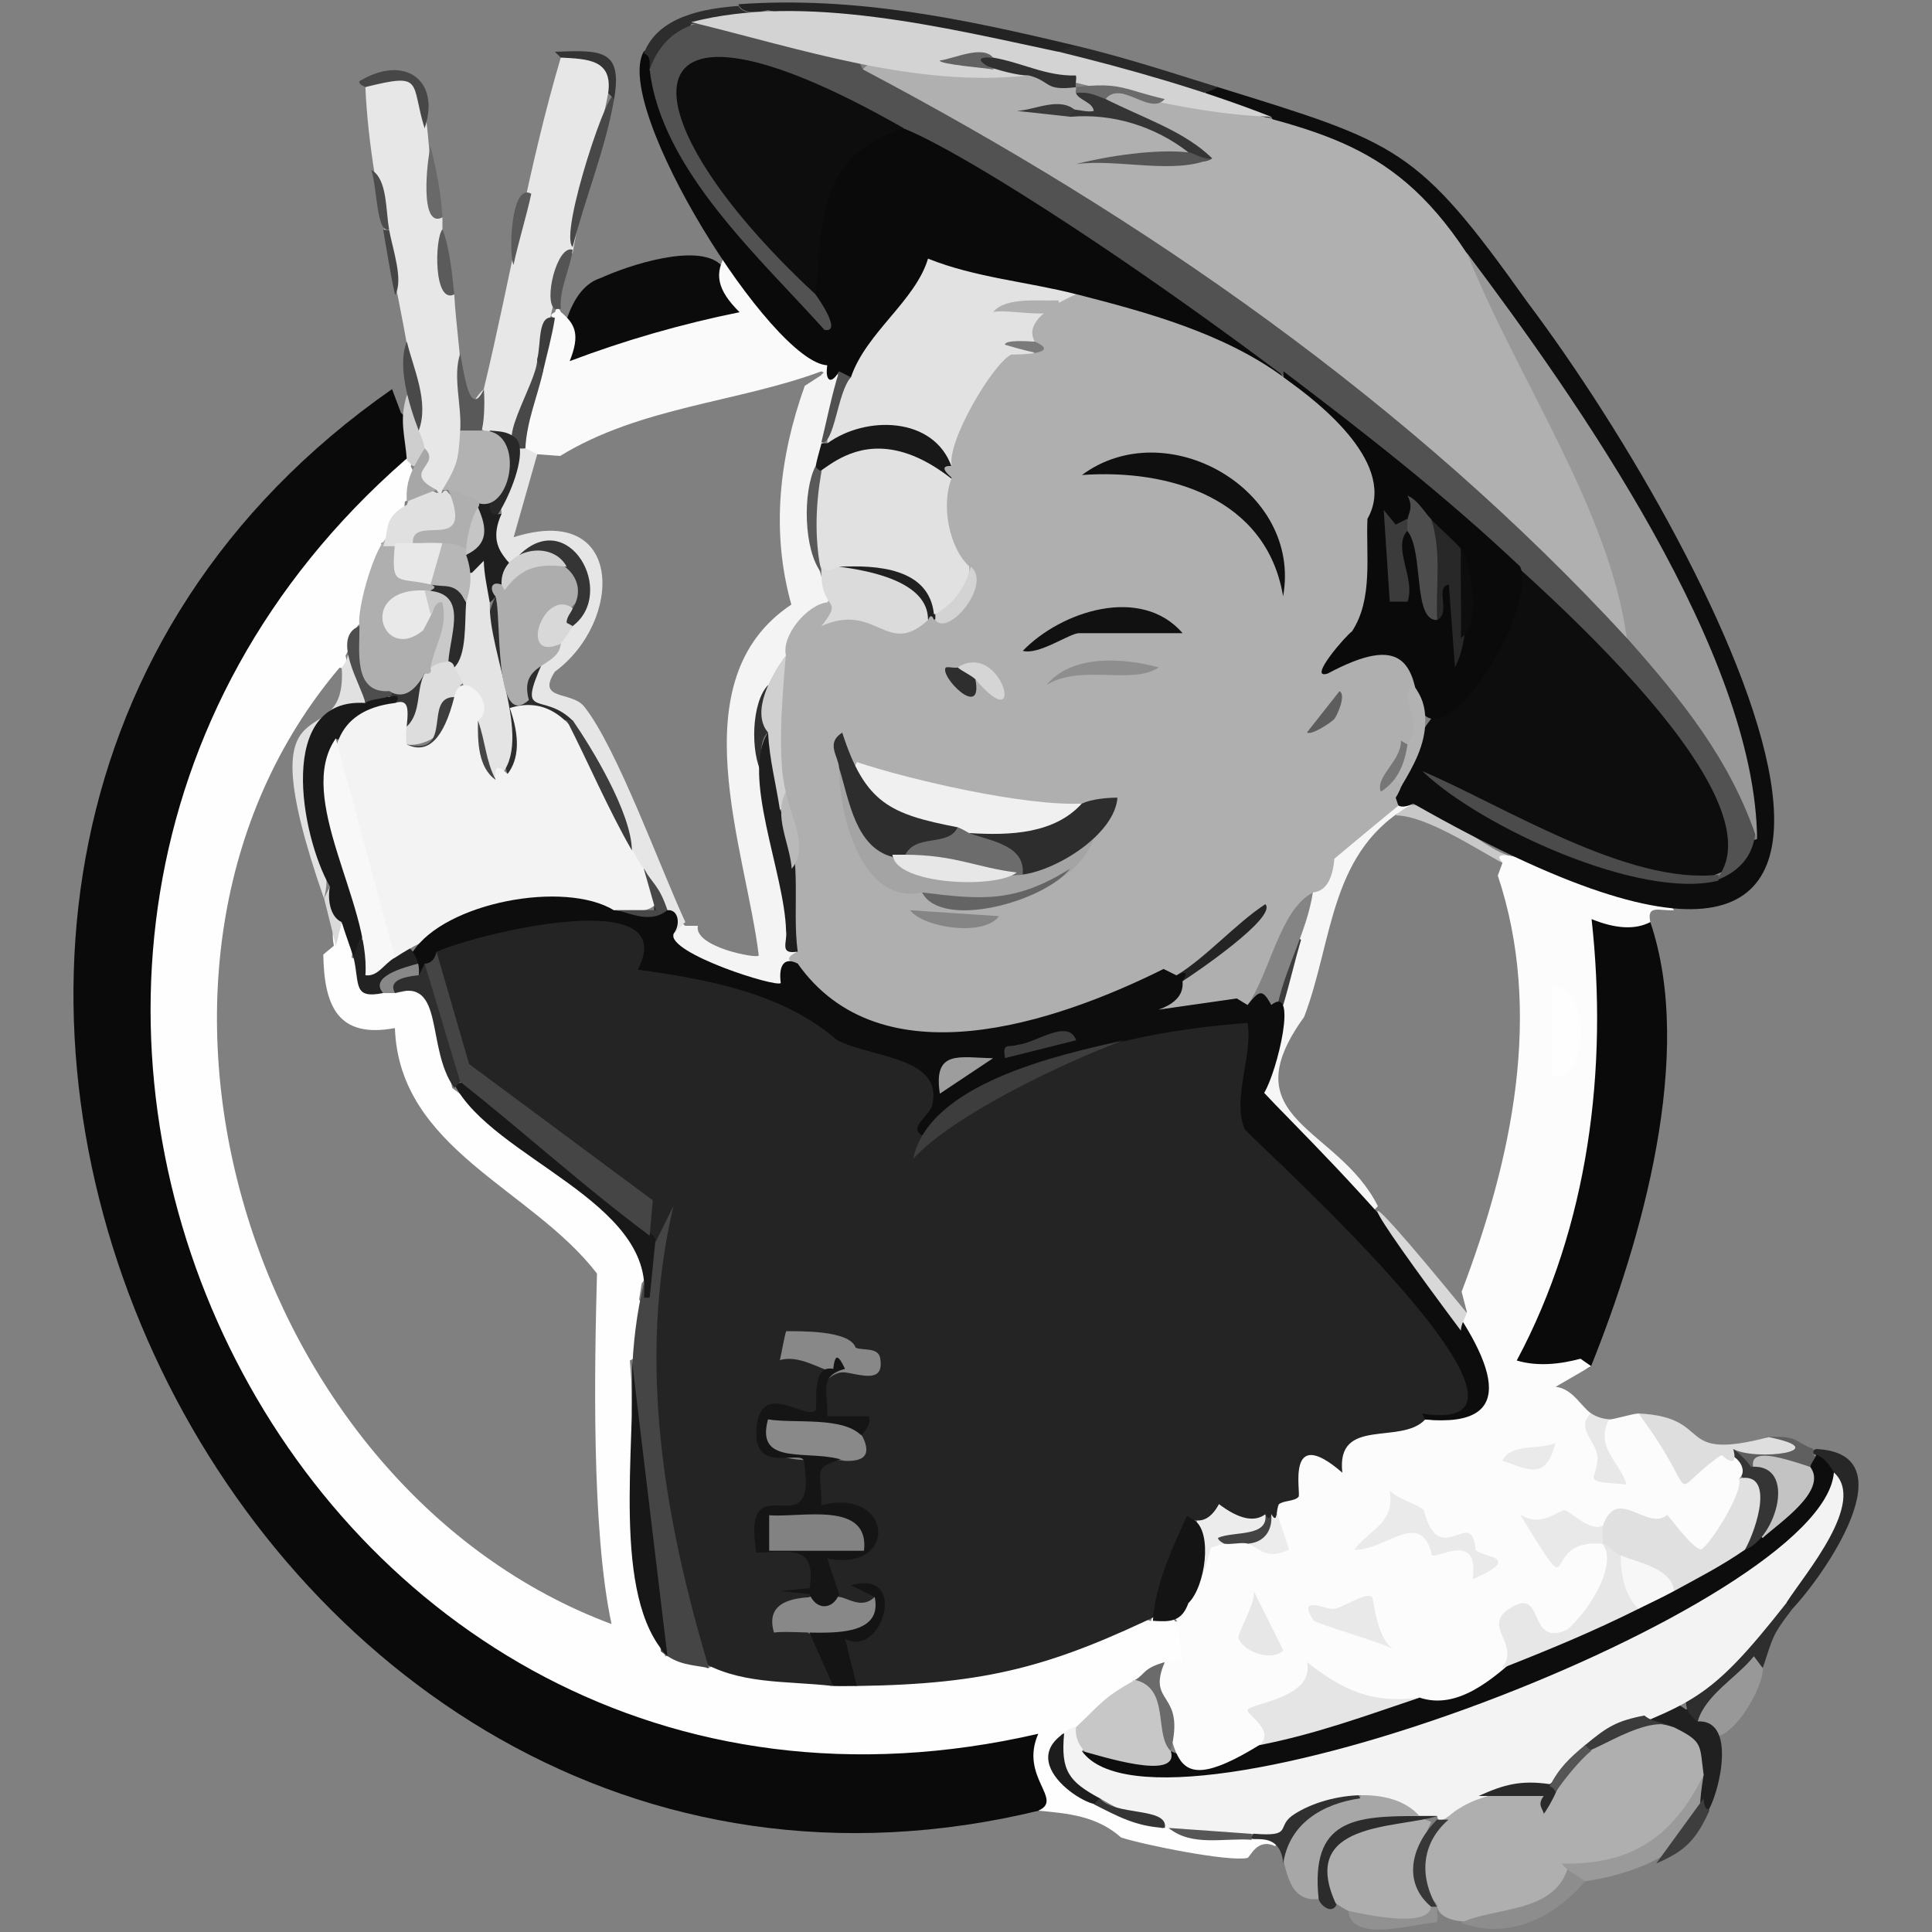 <svg xmlns="http://www.w3.org/2000/svg" id="Layer_1" viewBox="0 0 150 150"><rect x="0" y="0" width="150" height="150" fill="#808080" stroke="none"/><defs><style>.cls-1{fill:#c9c9c9;}.cls-2{fill:#d8d8d8;}.cls-3{fill:#3b3b3b;}.cls-4{fill:#181818;}.cls-5{fill:#474747;}.cls-6{fill:#fafafa;}.cls-7{fill:#0b0b0b;}.cls-8{fill:#5d5d5d;}.cls-9{fill:#c3c3c3;}.cls-10{fill:#454545;}.cls-11{fill:#f6f6f6;}.cls-12{fill:#dadada;}.cls-13{fill:#0f0f0f;}.cls-14{fill:#484848;}.cls-15{fill:#989898;}.cls-16{fill:#575757;}.cls-17{fill:#fefefe;}.cls-18{fill:#2b2b2b;}.cls-19{fill:#a7a7a7;}.cls-20{fill:#f0f0f0;}.cls-21{fill:#626262;}.cls-22{fill:#545454;}.cls-23{fill:#f8f8f8;}.cls-24{fill:#c5c5c5;}.cls-25{fill:#141414;}.cls-26{fill:#434343;}.cls-27{fill:#848484;}.cls-28{fill:#232323;}.cls-29{fill:#b9b9b9;}.cls-30{fill:#f3f3f3;}.cls-31{fill:#e2e2e2;}.cls-32{fill:#3d3d3d;}.cls-33{fill:#9d9d9d;}.cls-34{fill:#191919;}.cls-35{fill:#1f1f1f;}.cls-36{fill:#303030;}.cls-37{fill:#646464;}.cls-38{fill:#0d0d0d;}.cls-39{fill:#dedede;}.cls-40{fill:#4b4b4b;}.cls-41{fill:#e0e0e0;}.cls-42{fill:#6c6c6c;}.cls-43{fill:#505050;}.cls-44{fill:#d5d5d5;}.cls-45{fill:#ddd;}.cls-46{fill:#3c3c3c;}.cls-47{fill:#292929;}.cls-48{fill:#afafaf;}.cls-49{fill:#cecece;}.cls-50{fill:#282828;}.cls-51{fill:#222;}.cls-52{fill:#555;}.cls-53{fill:#4d4d4d;}.cls-54{fill:#919191;}.cls-55{fill:#d3d3d3;}.cls-56{fill:#adadad;}.cls-57{fill:#888;}.cls-58{fill:#4c4c4c;}.cls-59{fill:#494949;}.cls-60{fill:#c7c7c7;}.cls-61{fill:#aeaeae;}.cls-62{fill:#eaeaea;}.cls-63{fill:#828282;}.cls-64{fill:#5b5b5b;}.cls-65{fill:#202020;}.cls-66{fill:#242424;}.cls-67{fill:#f7f7f7;}.cls-68{fill:#e5e5e5;}.cls-69{fill:#767676;}.cls-70{fill:#4e4e4e;}.cls-71{fill:#0a0a0a;}.cls-72{fill:#6b6b6b;}.cls-73{fill:#343434;}.cls-74{fill:#373737;}.cls-75{fill:#e7e7e7;}.cls-76{fill:#151515;}.cls-77{fill:#a4a4a4;}.cls-78{fill:#858585;}.cls-79{fill:#525252;}.cls-80{fill:#e9e9e9;}.cls-81{fill:#8e8e8e;}.cls-82{fill:#3e3e3e;}.cls-83{fill:#ececec;}.cls-84{fill:#dbdbdb;}.cls-85{fill:#3a3a3a;}.cls-86{fill:#e4e4e4;}.cls-87{fill:#9a9a9a;}.cls-88{fill:#1e1e1e;}.cls-89{fill:#353535;}.cls-90{fill:#c8c8c8;}.cls-91{fill:#595959;}.cls-92{fill:#5a5a5a;}.cls-93{fill:#d1d1d1;}.cls-94{fill:#5f5f5f;}.cls-95{fill:#f4f4f4;}.cls-96{fill:#b0b0b0;}.cls-97{fill:#272727;}.cls-98{fill:#2e2e2e;}.cls-99{fill:#7a7a7a;}.cls-100{fill:#2a2a2a;}.cls-101{fill:#e6e6e6;}.cls-102{fill:#fcfcfc;}.cls-103{fill:#b2b2b2;}.cls-104{fill:#696969;}.cls-105{fill:#2c2c2c;}.cls-106{fill:#111;}.cls-107{fill:#d0d0d0;}.cls-108{fill:#e8e8e8;}.cls-109{fill:#2d2d2d;}.cls-110{fill:#1d1d1d;}.cls-111{fill:#b7b7b7;}.cls-112{fill:#898989;}.cls-113{fill:#171717;}.cls-114{fill:#e1e1e1;}.cls-115{fill:#8d8d8d;}</style></defs><path class="cls-7" d="M55.96,20.56l3.22,4.59c-5.6.24-10.99,2.45-16.08,4.6.26-2.29.66-7.27,3.55-8.17,2.11-.97,7.51-2.76,9.32-1.02Z"></path><path class="cls-71" d="M31.13,32.05c.82.66,1.68,3.09.46,3.68-39.91,41.01-11.91,108.39,48.13,98.12,1.57-.28,1.97.84,1.18,3.36,1.81,2.47,1.77,3.59-.12,3.34C17.89,155.9-23.09,67.55,30.44,30.21l.69,1.84Z"></path><path class="cls-17" d="M31.89,36.19c.57,1.12.85,2.04-.46,2.76-.1,1.69-.72,2.77-1.84,3.22.49,1.5-.65,5.39-1.84,6.44-.28.9-.59,1.66-.92,2.3.21.81.06,1.12-.46.92-19.69,23.22-7,63.81,21.11,74.26-1.58-7.36-1.32-20.07-1.13-27.21-5.06-6.6-15.35-9.63-15.69-19.06-4.42.82-5.49-1.69-5.56-5.71l.82-.68c-.2-1.08-.05-1.69.46-1.84.86.48,1.16,1.4.92,2.76l.52.2c.13.99.73,1.85,1.78,2.56.11-.92.57-.88.92,0,.96-.09,1.71-.37,2.24-.85.97,2.68,1.8,5.53,2.35,8.21,2.94,2.3,17.62,11.94,14.71,15.17l-.2,1.26c.72.94.67,4.26-.72,4.72.64,7.44.02,16.09,2.76,22.99,1.11-.8,2.68-.35,3.22.92,2.36-.9,7.58-.17,9.65,1.38.58-1.23,1.26-1.24,1.84,0l1.27-.92c7.11.17,13.74-1.92,20.25-4.56l1.47.43c.37-1.36,1.43-1.25,1.84,0,2.38.46,1.08,6.21-.92,3.22-.7,1.46-1.46,1.92-2.3,1.38v1.05c-.29.4-4.16,3.47-4.6,2.63.32,1.21-.07,1.34-.92.46-2.6,4.66,4.55,6.14,7.82,7.36.05-.42.21-.39.46,0,1.53,1.07,9.06.06,8.27,1.38-1.42-.68-1.95.86-2.16.91-1.46.32-8.12-1.03-9.81-1.59-1.9-1.68-4.14-1.87-6.43-2.08,2.02-.87-1.48-2.6,0-5.97C22.71,147.97-12.54,74.23,31.43,35.73c.65-.61.88-.35.46.46Z"></path><path class="cls-71" d="M128.13,71.59c3.48,10.26-.68,24.73-4.6,34.48-.51.66-6.12,1.41-6.88-.23,5.81-11.01,7.77-23.8,5.5-36.09,1.45,1.05,4.69,1.18,5.97,1.84Z"></path><path class="cls-6" d="M64.23,28.37c.66.61.37.89-.46.46-6.48,2.41-14.05,2.75-20.28,6.57l-1.78-.13c-.64,1.12-1.17.76-.92-.46-.76-1.68.4-4.55,1.38-5.98-.11-1.37-.03-3.16.92-4.14-.4-.11-.39-.27,0-.46.13-.4.28-.4.46,0,1.13.93,1.5,1.77.68,3.81,4.25-1.61,8.65-2.88,13.19-3.8-1.78-1.77-1.99-3.03-1-4.61,1.97,2.56,5.42,6.68,7.82,8.73Z"></path><path class="cls-114" d="M28.37,54.58c-8.57,2.43-1.81,10.57-3.22,15.17-6.4-18.39,1.87-10.42,1.38-17.93.23-.26.41-.57.46-.92.97-.64,1.68,3.63,1.38,3.68Z"></path><path class="cls-12" d="M26.54,71.59l-.46,1.84c-.29-1.21-.62-2.45-.92-3.68l.46-.92c.17.71.66,1.89.92,2.76Z"></path><path class="cls-90" d="M117.56,66.53l-.92.46c-1.81-.94-5.92-3.69-8.27-3.68,1.52-2.92,6.55,2.84,9.19,3.22Z"></path><path class="cls-11" d="M109.74,62.39c-6.56,3.54-6.19,10.55-8.49,16.57-5.83,8.05,2.64,8.48,5.73,14.69l-.46.46c-2.77-3.24-6.05-6.13-9.13-9.06,1.7-3.95,1.72-8.29,3.62-12.08-.89-.83.1-2.96.92-3.68.4-4.74,3.95-4.11,6.44-7.36.51.04.93.25,1.38.46Z"></path><path class="cls-95" d="M65.15,29.13c.03,1.82-.43,3.66-1.38,5.52,1.13.46.41,1.45-.46,1.84-.51,2.79-.36,5.54.46,8.27,3.26,1.36-2.19,4.48-2.76,6.44-.23,1.59-.69,2.36-1.38,2.3-2.08,6.7,2.13,13.27,1.83,20.22.39-1.01.72,1.63,0,2.12-.11,1,.98,2.3-.22,2.01-2.11-.86-9.45-2.49-10.35-4.58.47-.03.98-.22,1.38-.47.09-1.16.4-1.46.92-.92h.99c-.33,1.64,4.59,2.57,4.73,2.31-.99-8.27-6.29-21.39,2.53-27.25-1.59-5.67-.95-11.41,1.04-16.98l1.28-.83c.05-.13.36-.28.46-.46.19.17.64.32.92.46Z"></path><path class="cls-101" d="M41.71,35.27l-1.83,6.44c8.67-2.76,8.48,6.57,3.2,10.44-1.47,2.27,1.3,1.49,2.27,2.7,2.53,3.15,5.95,12.64,7.86,16.74-.32.25-.6.72-.92.92.1-.71-.26-1.23-.46-1.84-.84.74-1.28-2.78-1.84-3.22-1.31.09-1.61-.25-.92-1.38-1.38-3.47-2.91-6.84-4.6-10.11-2.78-.77-5.44-1.45-2.3-4.6.22-.75.63-1.07,1.38-1.38-.88-.97-.3-1.81.92-1.38,1.9-3.25.2-7.72-4.14-5.52.19.92-.32,1.18-.92.46-2.16,1.58-1.86-3.42-.46-3.68-.21-1.18.34-4.21,1.38-5.06.13-.4.28-.4.46,0l.92.46Z"></path><path class="cls-48" d="M114.8,139.62c1.76-.4,3.6-.7,5.42-.39l-.37,1.77c1.21.29,1.46,2.62,1.38,3.68.59-.3.82-.13.46.46,3.07,2.81-10.02,5.9-10.11,2.76-2.32-1.81-1.61-5.76.92-6.9-.57-1.34,1.36-2.44,2.3-1.38Z"></path><path class="cls-61" d="M111.12,141.46c-1.13,2.25-1.13,4.4,0,6.44.48,2.08-5.4,1.78-6.44.46-6.07-3.06,2.19-9.04,6.44-6.9Z"></path><path class="cls-19" d="M110.2,141c-3.87.28-8.43.9-7.34,6.03l-.48.41c-2.67.29-2.47-2.97-3.2-4.55,1.77-1.96,3.58-3.36,6.42-3.27.22-2.06,5.94-.72,4.6,1.38Z"></path><path class="cls-87" d="M132.27,139.62c-.31,4.33-6.08,6-9.19,6.44-1.12.76-1.76.43-1.38-.92-.17-.13-.32-.31-.46-.46.22-3.11,6.24,1.61,9.94-6.86,1.39-.37,2.5.59,1.09,1.8Z"></path><path class="cls-97" d="M139.16,124.91c-.65.61-.88.35-.46-.46-.36-3.24,5.02-6.74,3.68-10.11-.81.58-1.38-.62-1.38-1.38-.4-.13-.4-.28,0-.46,7.25.34.63,9.8-1.84,12.41Z"></path><path class="cls-15" d="M136.87,129.51c.05,1.91-3.7,7.89-5.06,4.14-.84-.64,5.72-8.75,5.06-4.14Z"></path><path class="cls-65" d="M131.81,133.65c4.71-.24-1.08,13.36.46,4.14-1.01-1.02-1.78-2.24-2.3-3.68-4.29-.07-1.41-3.27.92-1.38,1.28-.6,1.26-.32.92.92Z"></path><path class="cls-115" d="M123.07,146.06c-2.38,2.82-5.97,4.6-9.65,3.22,2.67-1.23,7.13-.73,8.27-4.14.43.34.93.6,1.38.92Z"></path><path class="cls-98" d="M139.16,124.91c-1.59,2.09-1.47,2.1-2.3,4.6l-.69-.92c-1.33,1.67-3.72,2.95-4.37,5.06-3.56-2.5,4.45-7.11,5.81-9.32l1.08.13.46.46Z"></path><path class="cls-105" d="M110.2,141c.42-.89.96-.89,1.38,0-3.14.99-10.88.39-7.82,6.9-.4.78-1.3-.04-1.38-.46-.66-6.21,2.79-6.46,7.82-6.44Z"></path><path class="cls-36" d="M105.61,139.62c-2.92.42-5.51,1.94-5.98,5.06-.25-3.03-3.33-1.21-2.3-2.3.39-.68.83-.99,1.54-.88.84-2.03,5.57-4.15,6.74-1.88Z"></path><path class="cls-94" d="M137.11,111.58c2.58-.14,2.1.33,3.68.92v.46c.86.74.65,1.14-.46.92l-.77.74c-1.98-1.44-4.95.51-5.21-2.12,1.3-.15,2.8.11,4.14,0,.18-.76-.87-.28-1.38-.91Z"></path><path class="cls-54" d="M111.58,148.36c-.01.29.09.59-.03.88-1.74.1-6.62,1.67-6.87-.88,1.54.32,6.44,1.41,6.44-.46.22-.73.58.09.46.46Z"></path><path class="cls-82" d="M132.73,140.54c-1.05,2.34-1.91,3.18-4.14,4.14l3.68-5.06c.03.39.02.8.46.92Z"></path><path class="cls-30" d="M138.7,124.45c-6.11,7.77-7.25,7.75-15.63,11.03-.6,1.41-2.27,2.61-3.15,3.78-2.51-.38-5.44.02-7.42,1.73-.58.44-.88.44-.92,0-.46,0-.92,0-1.38,0-2.17-2.49-7.4-1.78-9.91,0-1.18.9.08,1.62-2.96,1.38-4.29.62-8.05-.43-11.95-2.76-2.43-.25-4.34-2.66-2.76-5.06,1.41-1.31,3.43.13,1.38,1.38,11.87,5.52,51.24-10.25,58.38-21.61,2.58,2.31-2.28,7.91-3.68,10.11Z"></path><path class="cls-60" d="M88.14,130.43l1.35-.39c.93,2.06,1.19,3.75,1.41,5.9,2.54,2.86-7.79,2.27-7.36-1.84,2.05-1.94,2.11-2.28,4.6-3.68Z"></path><path class="cls-16" d="M97.18,142.38v.46c-2.11-.16-4.67.56-6.44-.92,1.85.14,4.35.3,6.44.46Z"></path><path class="cls-110" d="M85.38,139.62c.99,1.88-6.97-2.26-2.76-5.06-.28,2.96.38,3.76,2.76,5.06Z"></path><path class="cls-89" d="M85.38,139.62c1.18,1.41,5.33.65,5.06,2.3-2.26-.11-3.65-.9-5.52-1.84l.46-.46Z"></path><path class="cls-38" d="M142.38,114.34c-.84,10.37-52.42,30.04-58.38,21.61,1.32.33,7.62,2.41,6.9,0,1.53.84,5.01.12,6.9-.46,5.29-3.98,12.99-2.74,18.85-5.98.97-1.87,2.82-2.19,4.76-2.41,1.86-1.66,3.8-2.39,5.81-2.19.32-1.55,1.33-2.04,2.76-1.38.65-1.91,3.54-3.51,5.52-3.22.17-.86.58-1.52,1.38-.92,1-1.81,2.22-3.65,3.68-5.52.02-.24.37-.63.46-.92.71.26.99.8,1.38,1.38Z"></path><path class="cls-48" d="M129.97,134.11c2.29,1.13,1.98,1.34,2.3,3.68-2.48,5.06-5.83,7-11.03,6.9-1.57-1.14-2.12-5.53-.46-5.52.07-1.27,1.56-2.99,2.76-3.22,1.21-2.12,4.13-2.65,6.44-1.84Z"></path><path class="cls-74" d="M112.46,141.28c-2.1,1.82-2.3,4.4-.9,6.76h-.45c-2.33-1.98-1.44-4.85.45-6.76h.9Z"></path><path class="cls-100" d="M120.32,138.52c1.65-1.28-.05,1.82-.46,2.3-.06-.38-.55-.69,0-1.38h-5.06c1.94-.88,3.26-1.25,5.52-.92Z"></path><path class="cls-3" d="M127.67,133.19c.64.55,1.39.47,2.3.92-2.32-1.34-8.01,3.37-6.9,1.38,1.68-1.4,2.43-1.88,4.6-2.3Z"></path><path class="cls-9" d="M140.54,113.88c1.4,1.85-2.39,4.34-3.68,5.52-1.15-.77.47-2.31.35-3.38-2.73-3.95,0-3.24,3.33-2.13Z"></path><path class="cls-52" d="M123.53,135.94c-.84.67-2.19,2.32-2.76,3.22-.05-.22-.24-.43-.46-.46.73-1.44,1.55-2.21,2.76-3.22l.46.46Z"></path><path class="cls-83" d="M98.25,117.56c.78,1.82-1.92,2.2-3.04,1.79-.47,1.43-1.16,4.95-2.94,5.11.12-3.17.43-6.18,1.38-9.19l4.59,2.3Z"></path><path class="cls-89" d="M134.57,112.5c.52.4,1,.84,1.38,1.38,3.63-.25,1.96,5.55-.46,6.44.41-5.1,2.52-2.76-1.84-7.36.23-.08.43-.4.92-.46Z"></path><path class="cls-102" d="M117.56,66.53c1.8-.61,11.46,2.5,12.41,4.14-1.15.07-2.13-.47-1.84.92-1.16.61-2.69.53-4.56-.23,1.28,11.53-.2,23.79-5.81,34.27,1.6.48,3.37.29,4.95-.14l.83.58-2.76,1.6c1.34.15,1.99,1.56,2.76,2.07.21.91.66,1.07,1.38.46.34.03,1.71-.42,2.3-.46,1.66.83,2.97,2.21,3.93,4.13.65-1.04,1.42-1.77,2.5-.91.97-.38,2.21,1.1,1.38,1.84,1.47,3.47-3.11,9.21-5.89,3.88l-1.22.14c-1.24-1.15-4.73-.86-3.46,1.03,3.2,2.82-2.78,9.36-5.48,6.97-1.55-3.17-1.97-.29-1.04,1.72-2.01,1.77-4.75,4.26-7.73,3.26-3.02.84-5.49.97-8.04-1.11-.78,1.41-2.34,1.97-3.8,2.42.98,1.2.97,1.84-.57,2.36-8.17,5.04-5.77-.75-8.62-5.17.65-.81,1.52-1.54,2.64-1.26l-.46-3.22c-.83-1-.32-1.74.92-1.38.79-1.32,1.37-2.75,1.74-4.28l1.02-.32c.28-.53,1.55-.65,1.84,0,1.65.34,2.42-.43,2.3-2.3-1.63-.13-.78-1.62.65-1.92-.04-2.74.79-4.22,3.72-3.21,2.51-4.78,16.67.65,9.52-8.06l.37-1.06c-.52-1.13-.37-1.59.46-1.38l-.42-1.62c3.92-10.29,6.35-21.7,2.81-32.31l.37-1.01c-.53-.55-.22-.7.92-.46Z"></path><path class="cls-17" d="M120.52,76.64c2.67-.58,3.18,7.32,0,6.9v-6.9Z"></path><path class="cls-39" d="M137.33,111.58c5.26,1.05-1.01,1.89-2.76.92.28,1.06-.03,1.22-.92.46-4.59,3.23-1.3,3.68-6.44-3.22,6,.29,2.65,3.78,10.11,1.84Z"></path><path class="cls-108" d="M124.91,110.2c-1.08,2.21.81,3.23,1.38,5.05-3.79-.26-2.24-.29-2.26-2.08-.01-1.23-1.79-2.3-.5-3.44.42.28.88.42,1.38.46Z"></path><path class="cls-72" d="M90.43,129.05c-1.44,3.38,1.67,2.18.46,6.9-1.32-1.31-.02-4.86-2.76-5.52.77-.43.61-.91,2.3-1.38Z"></path><path class="cls-41" d="M135.49,120.31c-1.75,1.22-3.65,2.2-5.52,3.22-1.85-.51-3.23-1.43-4.14-2.76-.42.51-.88.2-1.38-.92-1.36-.23-1.29-.99,0-1.38,1.08-3.18,3.41.44,4.99-.84.17.08,1.77,2.4,2.59,2.67.5,0,3.37-4.43,2.99-5.51,2.82-.6,1.36,3.94.46,5.52Z"></path><path class="cls-68" d="M110.2,131.81c-4.2,1.41-8.02,2.82-12.41,3.68,1.3-1.12-1.14-2.45-.92-2.75.38-.52,5.24-.96,4.6-3.69,2.79,2.17,5.01,3.23,8.73,2.76Z"></path><path class="cls-75" d="M125.83,120.77c1.06.64,1.92,3.11,1.38,4.14-3.52,1.76-6.91,3.16-10.57,4.6,1.47-2.07-1.92-3.34.92-4.83,2.31-1.21,1.12,3.25,4.13,1.84,1.39-1.18,3.98-4.81,2.76-6.67.37.07.94.75,1.38.92Z"></path><path class="cls-62" d="M110.54,117.23c1.22,4.79,3.74-.42,4.02,3.09.47.63,3.88.48-.22,2.3.53-3.78-2.76-1.58-3.16-1.87-.87-3.71-3.64-.31-6.04-.43,1.24-1.64,3.16-2.01,2.76-4.59.57.65,2.28,1.1,2.63,1.51Z"></path><path class="cls-80" d="M124.45,118.48c-.09.31,0,.97,0,1.38-5.23-.49-1.55,5.69-6.44-2.29,1.64,1.08,2.93-.3,3.45-.32.37-.01,1.9,1.67,2.98,1.23Z"></path><path class="cls-80" d="M106.52,123.99c.16.17.34,3.47,1.84,4.14-.87-.57-6.21-2.05-6.39-2.34-1.28-2,.92-.84,1.54-.87.71-.04,2.56-1.39,3.02-.92Z"></path><path class="cls-75" d="M99.63,128.12c-.71.86-2.96.27-3.47-.91-.14-.34,1.37-2.8,1.18-3.68l2.29,4.59Z"></path><path class="cls-62" d="M120.77,112.04c-.76,2.91-2,2.09-4.13,1.37.65-1.36,2.86-.84,4.13-1.37Z"></path><path class="cls-83" d="M99.17,117.56l.92,2.75c-1.87.88-2.32-.18-3.22-.45.91-.56,1.52-1.33,1.84-2.3.09-.08.37.08.46,0Z"></path><path class="cls-26" d="M96.87,119.85c-.45-.14-1.3.1-1.84,0,0-.03-.44-.2-.47-.45,1.23-.55,3.94-.02,3.68-1.85.06-.08.37.07.46,0,.12,1.27-.54,2.22-1.84,2.3Z"></path><path class="cls-67" d="M129.97,123.53c-.9.49-1.84.92-2.76,1.38-1.08-1-1.38-2.72-1.38-4.14,1.42.55,3.99,1.03,4.14,2.76Z"></path><path class="cls-75" d="M28.37,6.77c6.61-4.58,3.97,8.01,5.98,10.11,0,1.93-.03,5.42.92,5.98.11,2.17.5,4.64.58,6.94,1.11,1.88,1.07,3.09-.12,3.63,1.68.81.58,4.64-1.38,4.6-.09.41-.24.4-.46,0-1.71.55-2.02-.53-.92-3.22-.93.04-1.25-.88-.46-1.38-.76-8.91-3.76-17.82-4.14-26.66Z"></path><path class="cls-75" d="M47.22,7.23c-.79,4.11-2.04,8.24-2.76,12.41-2.21,1.86-2.54,17.76-6.44,13.79-.15.39-.31.39-.46,0-1.65-.82-1.01-2.24,0-3.22,2.08-8.64,3.48-17.31,5.98-25.74,2.02-.72,4.89.27,3.68,2.76Z"></path><path class="cls-14" d="M47.68,7.69c-.66,3.85-2.26,7.7-3.22,11.49-1.12-1.03,3.12-13.48,3.22-11.49Z"></path><path class="cls-91" d="M35.73,27.45c.3,1.54.74,5.12,1.84,2.76.09,1.24.14,6-1.84,3.22.13-1.98-.6-4.18,0-5.98Z"></path><path class="cls-5" d="M32.97,9.98c-1.12-3.63,0-4.36-4.6-3.22,0-.03-.54-.17-.47-.45,3.49-2.13,6.35-.1,5.06,3.67Z"></path><path class="cls-49" d="M32.51,33.43c.31.67,1.16,2.86-.46,2.76l-.46-.46c-.14-1.92-.62-3.11,0-5.06.77.32,1.08,1.24.92,2.76Z"></path><path class="cls-59" d="M32.51,33.43c-.72-1.87-1.71-5.05-.92-6.9.51,2.12,1.75,4.68.92,6.9Z"></path><path class="cls-104" d="M34.35,16.88c-1.83.92-1.17-4.57-.92-5.52.46,1.9.81,3.56.92,5.52Z"></path><path class="cls-73" d="M47.68,7.69l-.46-.46c.37-2.61-1.59-2.65-3.68-2.76l-.46-.45c3.63-.14,5.26-.19,4.6,3.67Z"></path><path class="cls-92" d="M41.25,15.04c-.4,1.84-.99,3.7-1.38,5.52-.37-.67-.25-6.43,1.38-5.52Z"></path><path class="cls-64" d="M35.27,22.86c-1.61.78-1.53-4.32-.92-5.06.57,1.46.75,3.47.92,5.06Z"></path><path class="cls-22" d="M44.46,19.39c-.2,1.54-1.04,2.99-.92,4.6h-.46c-.92-.58.18-5.02,1.38-4.6Z"></path><path class="cls-58" d="M30.21,17.8c-.98.41-.93-3.3-1.38-4.6,1.25.66,1.11,3.14,1.38,4.6Z"></path><path class="cls-10" d="M30.67,22.9c-.38-1.74-.61-3.32-.92-5.06h.46c.28,1.53,1.14,3.93.46,5.06Z"></path><path class="cls-14" d="M42.17,28.83c-.46,1.99-1.28,3.91-1.38,5.98-2.86.38.92-5.04.92-6.9.36-.31.52,0,.46.92Z"></path><path class="cls-46" d="M43.08,24.69c-.22,1.42-.6,2.75-.92,4.14l-.46-.92c.34-1.2-.01-3.63,1.38-3.22Z"></path><path class="cls-50" d="M39.87,33.89c2.11,1.18-3.15,10.45-1.84,5.06,1.5-2.02.8-3.44,0-5.52.63.06,1.31.05,1.84.46Z"></path><path class="cls-45" d="M34.81,51.36c.75-.62.84-.41.46.46,1.28-.34,1.49.65.46,1.38.21.77.06,1.08-.46.92.03,4.84-6.69,4.19-3.68,2.3l.39-1.72c-.89-.78-.2-2.38.99-2.42.66-.56,1.13-2.27,1.84-.92Z"></path><path class="cls-18" d="M36.19,46.76c1.53.87,1.09,5.5-.92,5.06-.05-.52-.66-.49-1.06-.68,1.1-2.85.91-4.39-.58-4.62-1.09-2.61,3.18-2.65,2.56.24Z"></path><path class="cls-89" d="M33,52.23c-.72,1.26-.26,3.04-1.38,4.14-.85-.11-1.16-.73-.92-1.84-.15-.07-.33-.45-.46-.46v-.46l1.38-.92-1.84-.46h3.22Z"></path><path class="cls-109" d="M38.49,46.3l1.38,7.81c1.26-.3.7-3.3,2.29-2.76-2.09,4.67-.04,2.27,2.3,4.6-.13.33-.29.33-.46,0l-4.14-.91c.32,1.14,1.56,5.35-.46,5.05-1.1-3.7-2.67-10.42-.92-13.79Z"></path><path class="cls-35" d="M38.03,38.95c.12.13-.33,1.26.92.92-1.72,3.78,2.59,3.8,0,5.52-.2.45-.47,1.09-.92,1.38-.87-.14-1.17-.83-.89-2.07l-.49-.23c-3.53.94,2.89-4.42-.46-5.98.47.16,1.4-.01,1.84.46Z"></path><path class="cls-86" d="M38.03,46.76c-.18,3.9,3.69,11.28.46,13.79-1.95-2.21-1.46-6.18-3.22-8.73.98-.95.8-3.49.92-5.06-.83-1.3-.68-2.07.46-2.3l.91-.92c.03,1.09.28,2.15.46,3.22Z"></path><path class="cls-32" d="M35.27,54.12c.77,2.03-2.76,6.07-3.68,3.68,3.71.92,1.23-3.69,3.68-3.68Z"></path><path class="cls-10" d="M38.49,60.55c-1.8.05-2.15-3.33-1.38-4.6.58,1.6.59,3.1,1.38,4.6Z"></path><path class="cls-38" d="M94.57,6.77c14.03,4.36,15.41,4.59,24.01,16.68,15.25,20.27,38.05,65.64-8.84,38.95-.95.41-1.41.25-1.38-.46-.7-.45-.29-.94.46-.92.63-5.51,6.19-8.12,7.79-13.07.22-2.03.55-3.91,2.39-4.27,3.29,3.43,22.79,21.14,14.18,24.23-2.85,1.7,2.96-.57,2.27-2.47l.95-.29c-2.8-15.95-14.19-31.86-22.53-45.51l-1.27-.13c-3.26-5.03-7.63-7.75-13.36-9.28l-.54-1.17c-1.22.39-7.45-2.02-4.14-2.3Z"></path><path class="cls-71" d="M50.44,5.39l.98.81c.63,4.15,8.03,17.06,11.89,16.66-2.49-6.57,1.93-15.09,9.62-12.53,8.71,5.22,21.14,10.45,26.7,18.96l-1.56.04c-4.11-2.65-8.84-4.05-13.54-5.27l-1-1.21-1.35.62-9.61-2.03c-1.89,2.43-3.67,4.95-5.33,7.55l-1.17.29c-.66.66-1.05.46-.92-.46-.61,1.09-1.11.78-.92-.46-4.32-.21-16.72-20-14.25-24.36.92-.55,1.07-.09.46,1.38Z"></path><path class="cls-28" d="M83.54,3.55c.19.43-.27.59-1.38.46-6.69.27-15.83-1.69-22.53-3.22-1.31.29-2.08.13-2.3-.46,9.03-.65,17.52,1.14,26.2,3.22Z"></path><path class="cls-47" d="M94.57,6.77c-3.41,1.92-9.53-1.11-12.41-2.76l1.38-.46c3.87.93,7.27,2.05,11.03,3.22Z"></path><path class="cls-109" d="M57.34.46c.39.75,1.56.43,2.3.46l-.39.96-5.58-.04c-.55,1.29-1.69,3.68-3.22,3.68-.06-.49.17-1.16-.46-1.38,1.1-2.87,4.64-3.48,7.36-3.68Z"></path><path class="cls-34" d="M30.21,54.12c2.54-.78-2.87,4.04-4.14,3.22-1.34,5.33,4.34,12.31,1.38,17.01-.28-.92-.64-1.82-.92-2.76-.91-.39-1.11-1.79-.92-2.76-2.27-3.96-4.2-14.72,2.76-14.25-.26-1.02.35-1.17,1.84-.46Z"></path><path class="cls-51" d="M27.91,72.96l.98.06c.09.87.68,1.31,1.78,1.32.02-1.38.53-1.49,1.38-.46,1.96-.7.25.92.17,1.85-1.07.21-1.85.44-2.47,1.37-2.38.48-1.81-.7-2.3-2.76l.46-1.38Z"></path><path class="cls-57" d="M32.51,74.8c.46,2.7-.59,1.23-1.84,2.3-.31-.01-.62.02-.92,0-1.14-1.29,1.69-2.01,2.76-2.3Z"></path><path class="cls-96" d="M79.86,5.85c.72-.08,4.45.59,3.68,1.38,2.52.62,2.74,2.19,0,1.38-.39-.04-.56.11-.46.46,2.99-1.41,7.02.44,9.19,2.76l-.34.45c-3.35-.19.6.33,2.18.01-2.61-1.56-5.34-2.86-8.18-3.9,0-.35-.17-.98-.36-1.27,1.63.09,3.25.28,4.87.58l.91-.41c10.24,2.86,16.47,3.13,22.53,12.37,2.76,3.67,14.71,27.02,13.57,29.84-.48.73-2.56-.7-3.19-.83-15.94-18.47-37.65-29.3-57.28-43.26.9-1.29,5.36-1.44,6.1-.24,2.24.52,4.5.75,6.77.7Z"></path><path class="cls-79" d="M66.99,5.39c21.82,11.51,42.54,25.92,59.3,44.13,4.77,2.28,15.24,15.82,6.9,18.85,9.4-10.76-51.65-53.79-62.98-58.38l-1.71.16c-20.86-11.43-17.3-.43-5.27,11.59l.08,1.12c.18.21,2.14,3.03.7,2.75-4.97-5.55-12.68-12.44-13.57-20.22,2.44-6.78,11.18-2.8,16.06-1.01l.49,1.01Z"></path><path class="cls-15" d="M136.41,65.15c-2.08-6.21-5.86-10.83-10.11-15.63-1.38-10.04-8.51-20.13-12.41-29.88,8.6,11.43,22.41,31.13,22.53,45.51Z"></path><path class="cls-55" d="M82.16,4.01c5.46,1.33,11.31,3,16.55,5.06-7.18-.26-13.58-2.43-21.37-4.09l-.24-.5c-1.42-.49-1.41.59,0,.92.52-.66,2.27-.18,2.76.46-8.79.96-17.67-2.06-26.2-4.14,8.75-2.27,19.76.44,28.5,2.3Z"></path><path class="cls-40" d="M133.42,67.91v.46c-6.07,1.52-18.48-4.17-22.99-8.5,6.34,2.7,15.94,8.85,22.99,8.04Z"></path><path class="cls-38" d="M70.21,9.98c-6.75,2.05-6.32,7.18-6.9,12.87-15.2-14.09-15.61-25.74,6.9-12.87Z"></path><path class="cls-30" d="M37.11,55.95c-.03,1.59,0,3.66,1.38,4.6-.17-1.05.14-1.21.92-.46.9-1.18.96-2.88.17-5.12,6.19-1.94,7.64,8.73,10.4,12.48,5,6.96-8.75-.12-19.31,6.9-.34.09-.89.15-.97-.06-1.03-5.6-8.65-18.55.97-19.71,1.71-.58.58,2.1.92,3.22,1.63.79,2.86-.43,3.68-3.68.49-2.44,3.49.57,1.84,1.84Z"></path><path class="cls-23" d="M30.67,74.34c-.89.51-1.32,1.5-2.3,1.38.4-5.57-5.5-13.81-2.3-18.39l4.6,17.01Z"></path><path class="cls-89" d="M85.84,7.69c3,1.51,6.11,2.49,8.27,4.6-.57.45-1.86.29-1.84-.46-2.59-2.02-5.89-3.05-9.19-2.76-1.28-1.19,1.24-.21,1.84-.46-.09-.68-1.13-.82-1.38-1.37.71-.47,2.24-.49,2.3.46Z"></path><path class="cls-52" d="M92.27,11.82c.44.05,1.18.64,1.84.46-2.84,1.34-7.26.02-10.57.46,2.5-.64,6.21-1.19,8.73-.91Z"></path><path class="cls-36" d="M77.1,4.47c2.26.39,4.13,1.46,6.43,1.39.09.28-.08.72,0,.91-2.5.31-1.86-.45-3.68-.92-1.35.1-6.92-1.77-2.76-1.38Z"></path><path class="cls-72" d="M90.43,7.69c-1.14,1.32-3.37-1.49-4.6,0-.78-.3-1.41-.61-2.3-.46-.06-.13.06-.33,0-.46,3.48-.43,3.72.19,6.9.92Z"></path><path class="cls-85" d="M83.54,8.6c-.22.03-.41.24-.46.46l-4.13-.45c1.41-.06,3.35-1.16,4.59,0Z"></path><path class="cls-71" d="M118.03,44c1.49,3.64-7.38,17.55-8.27,9.19-1.95-2.66-4.82-.87-7.13.41-3.32-3.13,5.04-5.3,2.08-10.99l.92.23c-.04-1.27-1.1-3.43.49-3.69.18-2.57-4.37-8.32-6.47-9.86v-.46c6.42,4.87,12.5,9.61,18.39,15.17Z"></path><path class="cls-50" d="M113.42,42.62c.57,2.8.74,7-.46,9.19l-.47-6.43c-1.13.2.2,2.18-.91,2.76-.63-2-1.52-5.96-.46-7.82.57.62,1.9,1.76,2.3,2.3Z"></path><path class="cls-53" d="M111.12,40.32c.82,2.51.34,5.21.46,7.82-1.91.08-1.02-5.28-2.3-6.9-1.18-.08-1.18-.38,0-.92.08-.51.48-.91,0-1.84.79.33,1.25,1.21,1.84,1.84Z"></path><path class="cls-3" d="M109.28,41.19c-1.22,1.34.65,3.7,0,5.52h-1.38s-.47-7.12-.47-7.12l.93,1.14.91-.46c-.04.28.01.62,0,.92Z"></path><path class="cls-38" d="M113.42,49.52c.06-2.29-.04-4.6,0-6.9.91,1.4,1.58,5.94,0,6.9Z"></path><path class="cls-21" d="M77.1,4.47c-1.54-.1-.97.4,0,.92-.64-.12-4.14-.39-4.14-.69,1.16-.16,3.32-1.22,4.14-.23Z"></path><path class="cls-46" d="M49.06,66.03c-1.89-3.3-3.34-6.74-5.06-10.11h.46c1.47,2.12,4.57,7.2,4.6,10.11Z"></path><path class="cls-66" d="M33.89,73.88c3.65-2.56,16.48-5.77,17.26.7l10.13,3.26.56-.41c3.79,4.08,15.75,4.38,9.87,9.96l-.12.74.27.44c6.68-5.95,16.3-9.05,25.32-9.81,1.5,2.29-.98,5.97.27,8.47,3.85,3.76,26.62,24.03,13.21,22.97-1.87,2.04-6.95-.25-6.44,4.14-4.45-3.86-3.19,1.62-3.4,1.87-.3.36-1.1.27-1.52.57-.24.36-.09,1.66-.59.78-.14.41-.29.4-.46,0-.86.65-2.06.39-3.61-.78-.53.98-1.17,1.39-1.91,1.24-1,2.22-1.74,4.58-2.22,7.09-8.8,4.26-13.81,5.65-23.98,5.79-1.94-.57-2.51-4.54.39-4.04,1.39-.41,1.84-3.41.99-2.86-.08,1.87-2.8,1.78-2.76,0-1.62-.08-2.12-2.84-.79-3.52,5.18-.23,2.74-3.13-1.08-2.88-.82-3.2-.05-4.59,2.32-4.18.09-.67.55-1.28,1.38-1.84-.61-.98-1.81-1.48-3.6-1.5.12-2.34.86-3.52,2.22-3.55.36-.7.99-.9,1.89-.61-1.75-1.52-9.43-2.58-3.07-.42l.25,1.03c-.92.77-1.22,1.97-.9,3.58-5.74-1.77-6.89,3.29-.82,3.26.54,3.01.67,5.17-3.26,4.63-.6,1.46.19,2.11,2.38,1.94,1.86.63,2.44,3.44.76,4.06l-.17.97c-5.01.42,4.87,2.59,2,5.93-3.78-.43-7.27-.08-10.5-2.06-3.95-5.68-4.2-25.47-3.3-32.42-.66.58-.91.32-.46-.46-.62-.78-.95-1.35-.73-2.33l-13.52-10.27c-.15-.7-3.63-9.08-2.29-9.46Z"></path><path class="cls-10" d="M55.04,129.51c-1.41-.29-2.35-.2-3.72-1.29-1.31-9.27-3.57-19.35-1.33-28.59.35,1.9.45.9.28-2.99l.64-.23,1.37-2.76c-2.82,12.07-.73,24.19,2.76,35.86Z"></path><path class="cls-4" d="M50.44,95.7c.17.13.31.3.46.46l-.46,4.59h-.45c.81-7.49-11.74-10.82-14.71-16.55,3.43-1.52,12.19,8.21,15.17,11.49Z"></path><path class="cls-113" d="M51.82,128.59c-4.42-4.6-2.44-16.4-2.76-22.99l2.76,22.99Z"></path><path class="cls-25" d="M92.73,118.02c1.43.99.85,5.17-.46,6.44-.53,1.47-1.41,1.47-2.76,1.38.18-2.86,1.5-5.6,2.65-8.16l.57.35Z"></path><path class="cls-25" d="M67.91,123.99l-1.84-.91c4.6-1.3,2.34,5.77-.46,4.14l.92,3.68c-.61,0-1.23.02-1.84,0l-1.84-4.14.35-.92c2,.01,3.66-.05,4.7-1.83Z"></path><path class="cls-98" d="M35.73,84l-.46.46c-2.24-3.11-.69-8.61-4.6-7.36-.44-.77.17-1.23,1.84-1.38.92-4.41,4.6,9.07,3.22,8.27Z"></path><path class="cls-10" d="M33.89,73.88l2.53,8.73,14.26,10.58-.24,2.75c-5.07-3.77-9.75-8.04-14.71-11.95l-2.76-9.19c-.18-.7.23-1.1.92-.92Z"></path><path class="cls-57" d="M65.15,123.99c.62.02,1.75,1,2.76,0,.8,3.84-5.58,2.47-7.82,2.76-.9-3.08,2.92-2.77,5.06-2.76Z"></path><path class="cls-57" d="M64.69,106.52c-1.03-.2-2.65-1.36-4.14-.92.11-.43.4-2.15.5-2.25.83.02,4.91-.12,5.38,1.28.47.25,1.72-.07,1.9.78.46,2.5-2.35.86-3.65,1.11Z"></path><path class="cls-76" d="M64.69,106.28c.15-1.23.39-1.1.92,0-2.14.56-1.27,1.88-1.38,3.68h3.22c.28.64-.45,1.23-.46,1.38l-.95.36c-4.32-1.52-9.09-.33-.77.45l.34,1.03c-2.59.89-1.83.67-1.84,3.68,5.57-1.42,6.04,5.21.46,4.14l.92,2.76c-.49,1.27-1.81,1.26-2.3,0l-2.3-.23,2.31-.23c.52-3.45-1.52-2.79-4.14-2.76-1.21-7.41,4.88.05,3.69-7.1-.14-.92-3.83,1.04-3.69-2.31.18-4.21,3.83-.82,4.6-1.63.21-.22-.44-3.6,1.38-3.22Z"></path><path class="cls-112" d="M65.61,113.42c-2.6-.99-7.03.56-5.98-3.22,2.05.35,5.99-.28,7.36,1.38.71,1.49-.04,1.89-1.38,1.84Z"></path><path class="cls-63" d="M59.72,120.4v-2.76c2.4.22,7.82-1.17,7.36,2.76h-7.36Z"></path><path class="cls-48" d="M30.67,42.16c.79.21,1.06.88.81,2,.97,0,1.78.06,1.95,1.22.4.13.4.28,0,.46-.11.39-.27.38-.46,0-.23.68-.92,1.15-2.06,1.41-.74,1.7.1,1.84,2.52.43.71-4.46,2.64,2.62,0,4.14.1.41-.06.56-.46.46-.83,1.53-1.75,1.99-2.76,1.38-2.45,1.36-3.4-3.4-2.3-5.06-.28-1.68,1.99-8.84,2.76-6.44Z"></path><path class="cls-41" d="M34.81,38.27c3.38,3.13-.39,3.75-2.76,4.14-.42.89-.96.89-1.38,0h-.92c.52-1.36-.04-2.19,1.84-3.22.51-1.6.92-1.68,2.3-.92.14-.03.31.02.46,0,.15-.25.31-.25.46,0Z"></path><path class="cls-19" d="M33.89,38.03c-.12.03-2.18.85-2.3.92-.15-1.68.54-2.76,1.38-4.14,1.38,1.32-1.88,1.8.92,3.22Z"></path><path class="cls-70" d="M30.21,53.66c.96.57-1.52.52-1.84.92-.33-1.43-2.71-5.09-.46-5.98.02,1.93-.51,5.24,2.3,5.06Z"></path><path class="cls-103" d="M37.57,33.43c3.64.09,1.84,7.97-1.38,5.06-.26.8-.72.64-1.38-.46-.14,0-.32-.02-.46,0,1.22-1.99,1.23-2.37,1.38-4.6.61.01,1.23-.01,1.84,0Z"></path><path class="cls-80" d="M32.97,45.84c1.67.19.35,2.14-.11,3.09-3.17,2.66-5.22-3.3.11-3.09Z"></path><path class="cls-108" d="M32.05,42.16c.48-.72,1.84-.73,2.3,0,1.4.19.43,3.38-.92,3.22-2.63-.63-3.1.3-2.76-3.22.46,0,.92,0,1.38,0Z"></path><path class="cls-1" d="M34.81,51.36c-.48.03-.99.18-1.38.46.32-1.78,1.38-3.06.91-5.05-.51-.1-.65.54-.91.92l-.46-1.84c3.46.05,2.01,3.21,1.84,5.52Z"></path><path class="cls-48" d="M36.19,38.49c.89.22,1.2.53.92.92.66,1.94-1.82,5.47-2.76,2.76-.76-.05-1.54,0-2.3,0-.08-2.39,4.9,1.01,2.76-4.14.84.05.92.31,1.38.46Z"></path><path class="cls-32" d="M101.01,72.97c-.49,1.66-.88,3.39-1.38,5.06h-.92l1.78-5.35.51.29Z"></path><path class="cls-114" d="M73.89,37.11c.56,3.15,3.5,10.16-1.38,10.57-1.25-1.77-2.58-2.85-4.91-2.98-.4-.58-1.21-.82-2.44-.7-1.27,4.44-3.22-6.32-1.38-7.35.79-4.38,8.59-3.19,10.11.46Z"></path><path class="cls-65" d="M72.51,47.68c.74.24-.11.55-.46.46-.63-2.07-4.08-3.01-5.97-2.76l1.37-.91-2.3-.46c2.91-.16,7,.09,7.36,3.68Z"></path><path class="cls-31" d="M83.54,22.86l.46,1.83c-1.98-.38-3.12.65-3.93,2.26-3.3.26-1.14-1.4.25.5-3.29,1.52-4.33,6.05-6.44,8.73l-.65-.02c-2.03-2.75-5.57-2.92-8.46-1.45l-.54-.37c.08-1.64.49-4.23,1.84-5.06,1.18-3.47,5-5.91,5.98-9.2,3.69,1.48,7.67,1.78,11.49,2.76Z"></path><path class="cls-43" d="M66.07,29.29c-1.06,1.12-1.27,5.26-2.3,5.06.45-1.85.81-3.7,1.38-5.52.31.15.61.31.92.46Z"></path><path class="cls-4" d="M73.89,36.26c.08.23-.07.66,0,.92-8.56-6.73-11.94,3.83-10.11-2.76h.46c2.99-2.18,8.29-2.09,9.65,1.84Z"></path><path class="cls-99" d="M80.32,26.53c1.64.13,3.11.51,4.6,1.15-2.36.24-4.67-.23-6.9-.92,0-.39,1.81-.27,2.3-.23Z"></path><path class="cls-48" d="M82.16,23.32c.88,1.82-3.92.58-5.05.91.95-1.2,3.62-.84,5.05-.91Z"></path><path class="cls-91" d="M63.77,36.65c-.45,2.58-.54,5.21,0,7.82-1.38-1.76-1.46-6.28-.46-8.27.08.18.45.39.46.46Z"></path><path class="cls-36" d="M59.63,56.87c-.76.6-.5,2.25-.46,3.22-.92-1.64-.84-5.55.46-6.9.04,1.22-.06,2.46,0,3.68Z"></path><path class="cls-56" d="M44,44c4.95,1.83-3.76,4.47-.46,5.98-.18,1.9-3.29,1.4-2.48,4.37-2.74,2.48-2.12-6.68-2.58-8.04-.51-.55-.35-1.24.46-.92,1.14-1.82,3.09-2.77,5.06-1.38Z"></path><path class="cls-89" d="M40.33,43.08c3.83-3.75,7.57,2.93,4.14,5.52-1.38,1.55-1.96-1.45,0-1.38,1.46-2.35-1.34-4.64-3.77-3.59l-.37-.54Z"></path><path class="cls-2" d="M44.46,47.22c-.07.3-.51.7-.46,1.14l.46.24c-.25.47-.61.94-.92,1.38-3.39,1.53-1.32-4.41.92-2.76Z"></path><path class="cls-93" d="M44,44c-2.22-.26-3.49.01-4.83,1.83l-.23-.45c-.15-2.65,3.84-3.64,5.06-1.38Z"></path><path class="cls-111" d="M36.19,42.62c.36.09.34.25,0,.46.57,1.59.31,2.66,0,3.68-.82-1.64-1.62-1.1-2.76-1.38l.92-3.22c.66.04,1.27.07,1.84.46Z"></path><path class="cls-24" d="M36.19,43.08c-.05-1.01.34-2.79.92-3.68.72,1.6.82,2.86-.92,3.68Z"></path><path class="cls-48" d="M99.63,29.29c3.11,2.16,8.88,6.87,6.54,10.99-.13,2.78.46,6.24-1.21,8.75-.4.24-3.53,3.81-1.87,3.26,5.82-3.1,6.97-1.03,7.11,4.39-.15,1.99-2.17.64-1.84,3.87,1.21-1.12.31.96,0,1.38l.21.62c-1.7,1.39-3.35,2.76-4.97,4.12-.14,1.66-.7,2.53-1.67,2.62l-.55.5c-.97,3.13-2.48,5.87-4.51,8.24-1.67.63-10.77,2.56-11.03.92,2.23-.36,4.1-1.62,5.98-2.76-8.17,1.75-24.35,11.34-29.88-1.38-.92-.11-.88-.57,0-.92-.57-1.73-1.27-4.84-.46-6.44.28-5.51-2.88-11.08-.46-16.55-.36-1.59,1.67-3.96,3.22-4.14.53-1,1.11-.57,1.35.51,1.67-.35,3.03.3,4.3,1.28.79-.92,1.51-1.06,2.17-.41.15-.4.31-.4.46,0,1.69-.73,3.09-2.19,2.76-4.14-1.63-1.47-2.23-4.88-1.38-6.9-.76-.66-.76-.96,0-.92-.44-1.78,3.12-7.88,4.6-8.65.6,0,4.01-.05,1.84-1.01-.67-1.18.4-2.41,3.22-3.68,5.5,1.41,11.44,3.02,16.09,6.44Z"></path><path class="cls-103" d="M110.66,55.95c0,1.89-.91,3.5-1.84,5.06-1.57-1.23.52-2.66.96-4.35.03-1.2-1.06-2.71-.04-3.47.66.9.92,1.63.92,2.76Z"></path><path class="cls-27" d="M101.93,69.29c-.44,2.92-2.03,5.64-2.71,8.59-.72.29-1.62.03-2.35.15,1.77-2.59,2.5-7.4,5.06-8.73Z"></path><path class="cls-66" d="M91.81,76.18l-.46-.46c2.23-1.33,4.63-4.05,6.89-5.52.98,1.01-5.69,5.52-6.43,5.98Z"></path><path class="cls-20" d="M84,62.39c2.53,2.81-7.24,3.58-8.73,2.3-.78.96-1.04.73-.92-.46-3.16,1.17-9.66-1.5-7.82-5.06,4.21,1.4,13.05,3.43,17.47,3.22Z"></path><path class="cls-13" d="M99.62,46.3c-1.27-7.62-8.83-9.91-15.62-9.42,6.56-4.86,17.11,1.14,15.62,9.42Z"></path><path class="cls-77" d="M69.29,66.53c2.19,1.01,6.45,1.75,9.65,1.38.15-.39.31-.39.46,0,.79-1.32,4-3.06,5.52-2.76-1.82,4.63-9.23,5.99-13.33,4.14-4.68,1-6.46-6.02-6.44-9.65l.68.04c.54,2.7,1.69,4.62,3.43,5.77l.02,1.08Z"></path><path class="cls-109" d="M65.15,59.63c-.06-.93-1.06-1.92.24-2.75,1.78,5.5,3.72,6.33,8.96,7.35,1.53,2.04-2.33,1.47-4.14,2.3-.23.75-.59.68-.92,0-2.89-.76-3.36-4.41-4.14-6.9Z"></path><path class="cls-84" d="M65.15,44c2.31.3,6.94,1.14,6.9,4.14-3.2,2.95-3.99-1.43-8.27.46,1.88-2.37-.17-.95,0-4.59.56.57,1.04.02,1.38,0Z"></path><path class="cls-109" d="M84,62.39c.75-.35,1.92-.46,2.76-.46-.22,2.84-4.66,5.61-7.35,5.97-1.05-1.04-2.31-1.75-3.77-2.13l-.37-1.09c3.16.2,6.6.06,8.73-2.3Z"></path><path class="cls-106" d="M91.81,49.16h-8.04c-.72,0-3.14,1.73-4.36,1.37,2.98-3.08,9.17-5.11,12.41-1.37Z"></path><path class="cls-88" d="M60.55,62.85c1.91,3.07.9,7.44,1.38,11.03-1.48.26-.77-.75-.9-1.6-.1-4.47-3.53-12.14-1.4-15.4.87,1.6,1,4.04.92,5.98Z"></path><path class="cls-107" d="M61.01,61.47c.14.89-.02,1.35-.46,1.38-.31-2.02-.81-3.9-.92-5.98-1.34-1.57.21-4.42,1.38-5.98-.23,2.67-.71,8,0,10.57Z"></path><path class="cls-37" d="M83.08,67.45c-2.09,2.61-10,4.73-11.49,1.84,4.71.58,7.23.8,11.49-1.84Z"></path><path class="cls-81" d="M89.97,51.82c-2.1,1.4-6.04-.31-8.73,1.37,1.96-2.4,5.98-2.13,8.73-1.37Z"></path><path class="cls-55" d="M72.62,48.14v-.46c1.47-.83,2.31-2.08,2.76-3.68,1.65,1.35-1.74,5.48-2.76,4.14Z"></path><path class="cls-44" d="M74.35,51.82c3.42-2.19,5.46,5.73,1.38.92-.69.79-1.62.05-1.38-.92Z"></path><path class="cls-78" d="M77.56,71.13c-1.17,1.63-5.91.89-6.89-.46l6.89.46Z"></path><path class="cls-29" d="M61.47,67.45c-.15-2.01-1.43-4.05-.46-5.98.22,1.61,1.9,4.23.46,5.98Z"></path><path class="cls-8" d="M103.61,55.8c-.22.29-1.84,1.33-2.14,1.07l2.53-3.21c.53.3-.16,1.84-.39,2.14Z"></path><path class="cls-98" d="M74.35,51.82c.42.34.98.56,1.38.92.62,3.23-2.82-.24-2.3-.92.29-.07.71.08.92,0Z"></path><path class="cls-69" d="M109.28,57.79c-.24,1.57-.74,2.81-2.07,3.68-.47-1.16,1.6-2.4,1.56-3.96l.51.29Z"></path><path class="cls-42" d="M75.26,64.69c1.74.62,4.38.96,4.14,3.22-2.85.25-6.94.15-9.19-1.38.76-1.9,3.41-.71,4.14-2.3.44.15.73.39.92.46Z"></path><path class="cls-75" d="M70.21,66.36c3.94,0,5.63,1.01,8.73,1.38-1.61,1.29-9.43.96-9.65-1.38.31,0,.61,0,.92,0Z"></path><path class="cls-38" d="M47.68,70.67l3.16.23c-.19-.96.18-.77.98-.23.88-.1,1.04,1.17.46,1.84-.45,1.51,8.06,4.2,8.34,3.81-.16-1.13.12-2.12,1.31-1.51,6.46,9.14,19.89,4.66,28.41.42l1.01.5c.74-.34.89-.27.46.46.1.99-.52,1.73-1.87,2.2l6.09-.87.83.51c.87-1.07,1.12-1.36,1.84,0,2.11-1.68.47,5.14-.55,6.82,3.49,3.8,27.66,26.79,12.5,25.36l-.24-.46c12.54,1.95-11.96-20.14-13.77-22.07-1.01-2.4.65-5.7.22-8.26-8.77.65-18.09,2.84-24.6,8.77l-.68-.04c-1.07-.71.6-1.42.82-2.44.78-3.68-4.83-3.59-7.43-4.97-4.19-3.65-10.06-4.71-15.45-5.46,3.46-6.67-12.38-2.83-15.63-1.38-.13.58-.43.89-.92.92-.14.33-.32.61-.46.92.09-.71-.08-1.24-.46-1.84,2.5-3.84,11.78-5.58,15.63-3.22Z"></path><path class="cls-2" d="M113.88,101.93c-.15.46-.44.87-.46,1.38-7.63-10.21-9.75-13.86.46-1.38Z"></path><path class="cls-14" d="M51.82,70.66c-1.42,1.18-3.19.05-4.14,0h3.22s-.92-3.22-.92-3.22c.76,1.27,1.19,1.31,1.84,3.22Z"></path><path class="cls-32" d="M87.22,80.78c-4.36,1.59-13.16,5.73-16.32,9.19,1.2-5.78,11.06-8.04,16.32-9.19Z"></path><path class="cls-33" d="M77.1,82.16l-4.13,2.75c-.53-3.44,1.52-2.8,4.13-2.75Z"></path><path class="cls-32" d="M83.54,80.77l-5.51,1.38c-.22-1.27.26-.78,1.01-1.04,1.31-.1,3.91-2.08,4.51-.35Z"></path></svg>